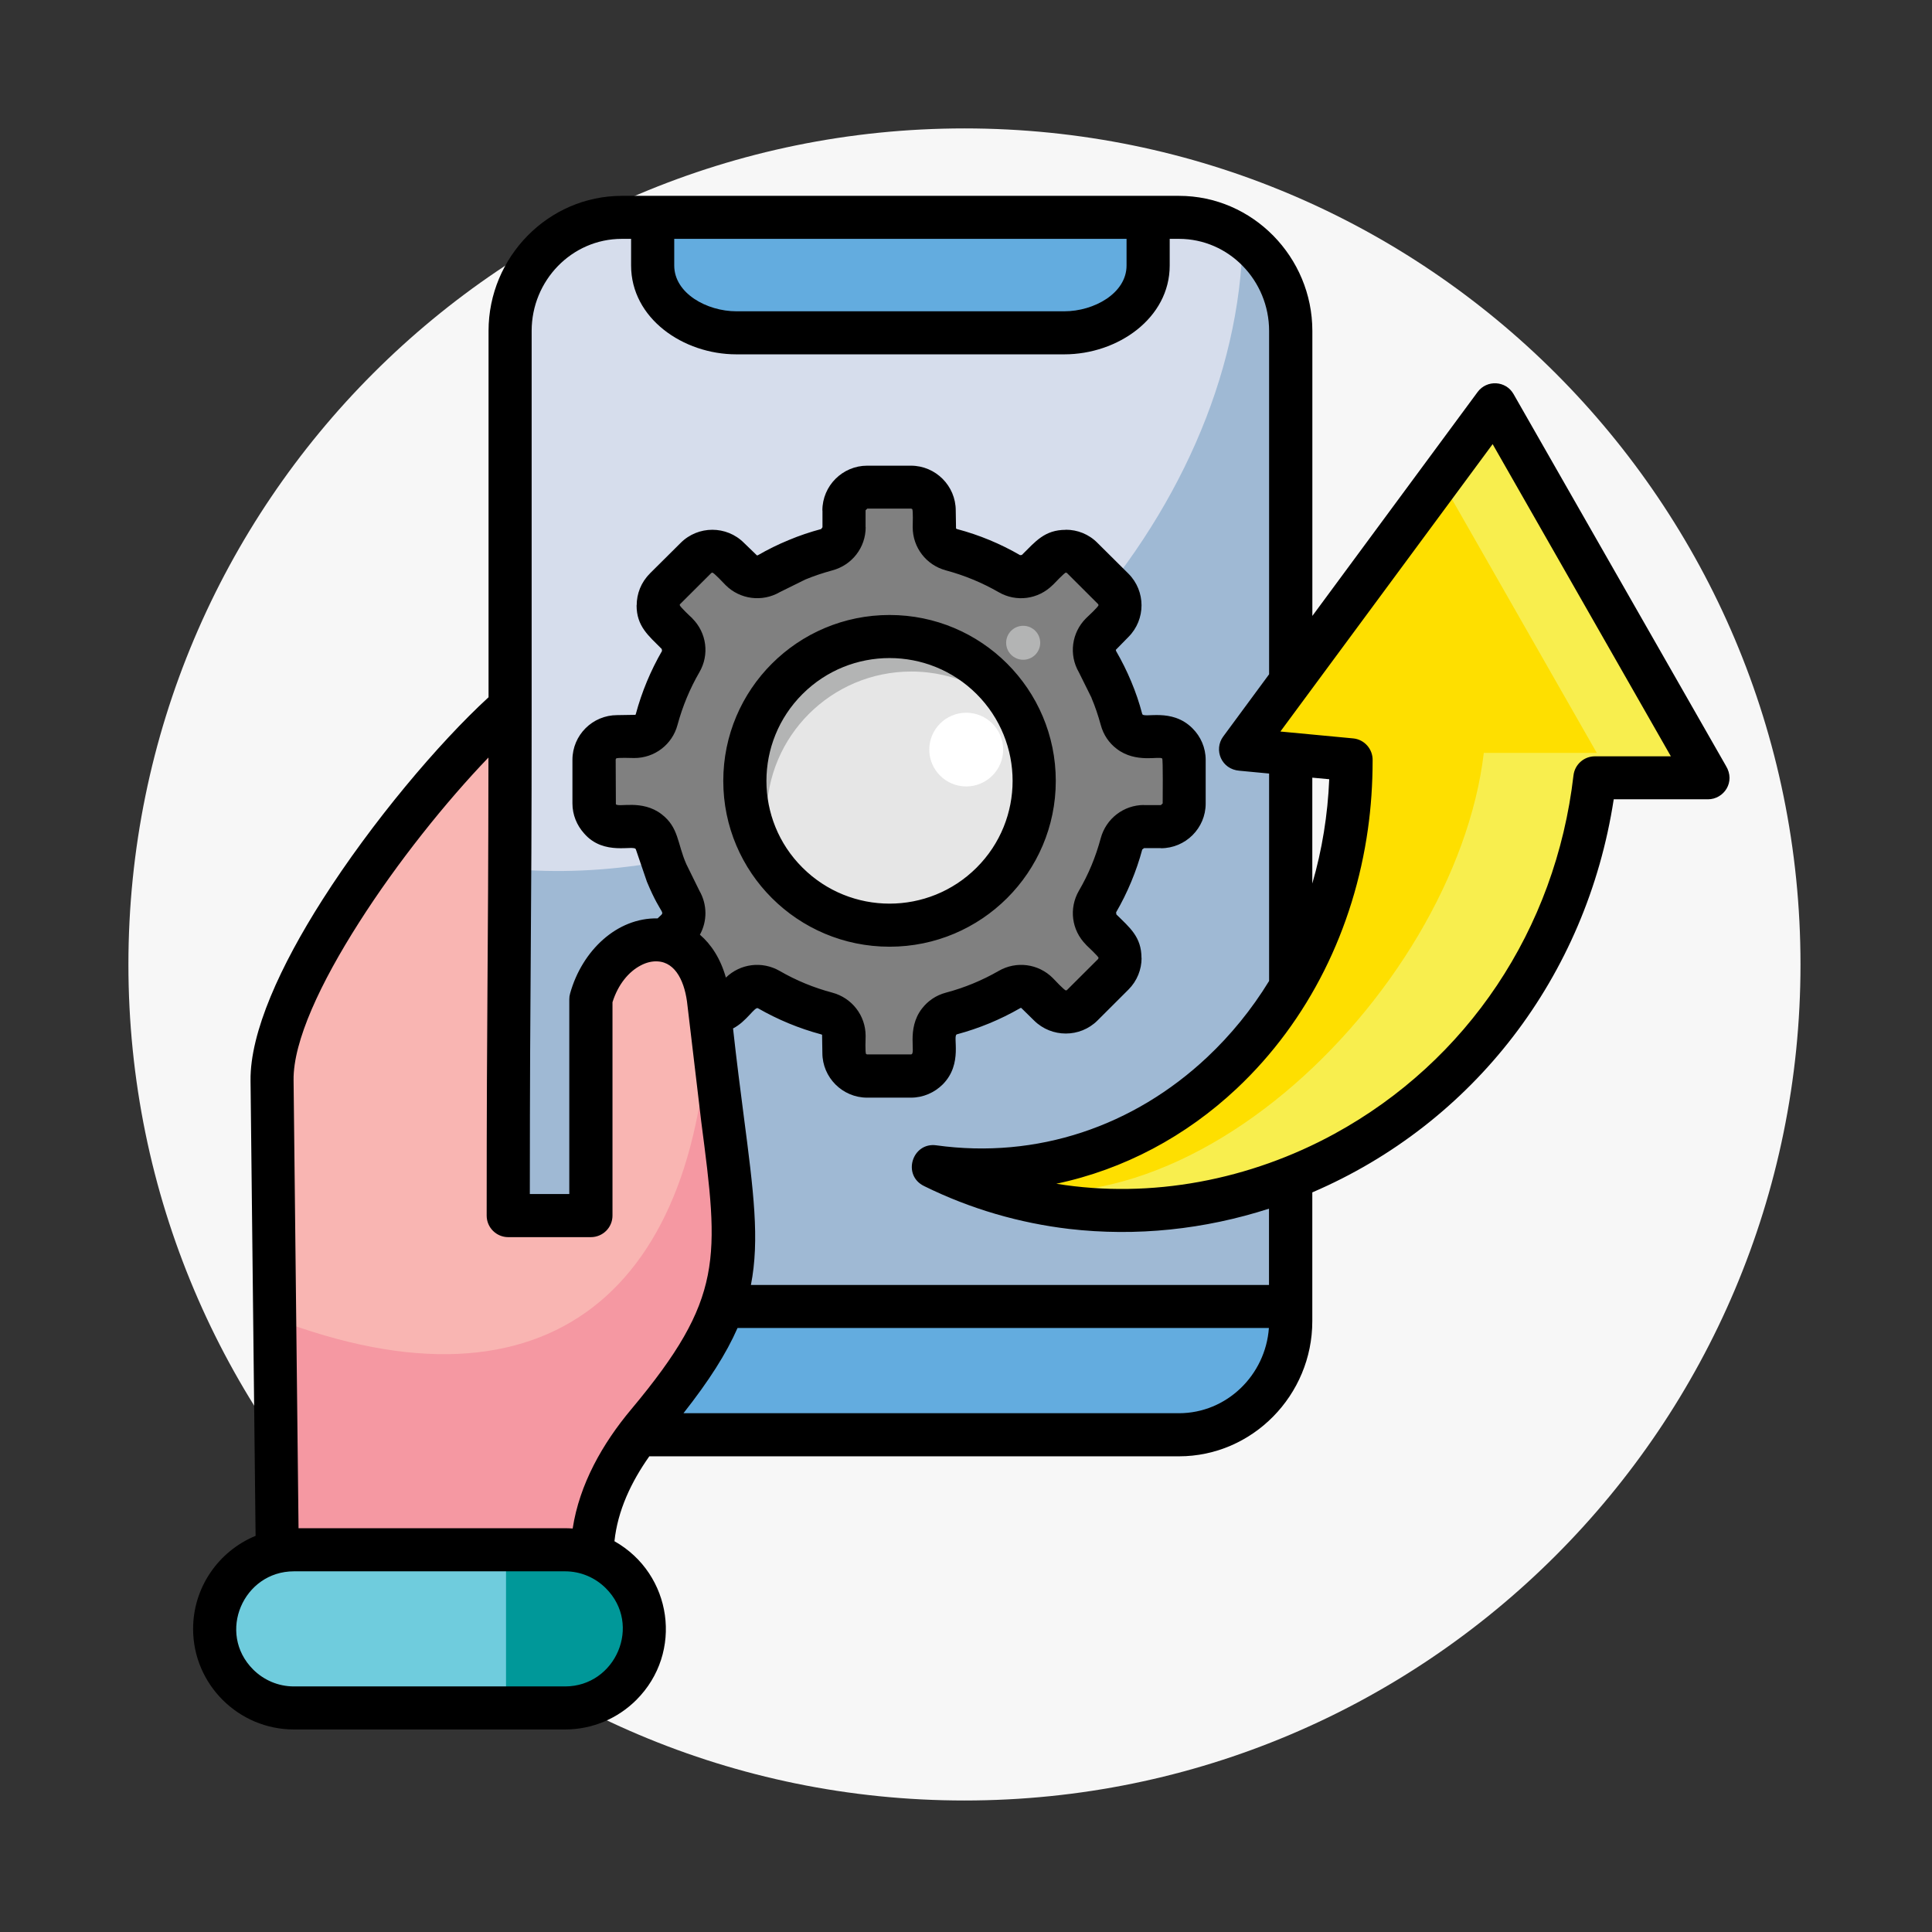 <svg xmlns="http://www.w3.org/2000/svg" xmlns:xlink="http://www.w3.org/1999/xlink" width="205" viewBox="0 0 153.75 153.75" height="205" preserveAspectRatio="xMidYMid meet"><rect x="0" y="0" width="153.75" height="153.75" fill="#333333" stroke="none"/><defs><clipPath id="c55eba8df1"><path d="M 10.219 10.219 L 143.285 10.219 L 143.285 143.285 L 10.219 143.285 Z M 10.219 10.219 " clip-rule="nonzero"></path></clipPath><clipPath id="731a02cb2f"><path d="M 76.75 10.219 C 40.004 10.219 10.219 40.004 10.219 76.75 C 10.219 113.496 40.004 143.285 76.75 143.285 C 113.496 143.285 143.285 113.496 143.285 76.75 C 143.285 40.004 113.496 10.219 76.75 10.219 Z M 76.75 10.219 " clip-rule="nonzero"></path></clipPath><clipPath id="c608310bf8"><path d="M 15.352 15.582 L 138 15.582 L 138 137.633 L 15.352 137.633 Z M 15.352 15.582 " clip-rule="nonzero"></path></clipPath></defs><g clip-path="url(#c55eba8df1)"><g clip-path="url(#731a02cb2f)"><path fill="#f7f7f7" d="M 10.219 10.219 L 143.285 10.219 L 143.285 143.285 L 10.219 143.285 Z M 10.219 10.219 " fill-opacity="1" fill-rule="nonzero"></path></g></g><path fill="#9fb9d4" d="M 93.82 17.305 L 49.492 17.305 C 44.602 17.305 40.594 21.371 40.594 26.34 L 40.594 103.977 L 102.719 103.977 L 102.719 26.34 C 102.719 21.371 98.711 17.305 93.82 17.305 Z M 93.82 17.305 " fill-opacity="1" fill-rule="evenodd"></path><path fill="#d6ddec" d="M 93.82 17.305 L 49.492 17.305 C 44.602 17.305 40.594 21.371 40.594 26.34 L 40.594 69.145 C 44.285 69.484 48.219 69.324 52.32 68.625 C 76.387 64.523 97.191 43.188 98.801 20.98 C 98.855 20.289 98.883 19.602 98.898 18.93 C 97.453 17.906 95.703 17.305 93.82 17.305 Z M 93.82 17.305 " fill-opacity="1" fill-rule="evenodd"></path><path fill="#63acdf" d="M 91.367 17.305 L 51.941 17.305 L 51.941 21.137 C 51.941 24.082 54.945 26.492 58.613 26.492 L 84.699 26.492 C 88.371 26.492 91.367 24.078 91.367 21.137 Z M 91.367 17.305 " fill-opacity="1" fill-rule="evenodd"></path><path fill="#63acdf" d="M 40.594 103.977 L 40.594 105.156 C 40.594 110.125 44.602 114.191 49.492 114.191 L 93.82 114.191 C 98.711 114.191 102.719 110.125 102.719 105.156 L 102.719 103.977 Z M 40.594 103.977 " fill-opacity="1" fill-rule="evenodd"></path><path fill="#808080" d="M 69.016 38.777 L 72.5 38.777 C 73.52 38.777 74.348 39.609 74.348 40.625 L 74.348 41.969 C 74.348 42.82 74.902 43.535 75.719 43.754 C 77.352 44.184 78.902 44.828 80.324 45.66 C 81.066 46.086 81.957 45.965 82.566 45.367 L 83.516 44.41 C 84.242 43.691 85.41 43.691 86.129 44.41 L 88.594 46.867 C 89.312 47.586 89.312 48.75 88.594 49.477 L 87.637 50.426 C 87.035 51.031 86.918 51.918 87.344 52.66 C 88.176 54.082 88.816 55.625 89.254 57.254 C 89.469 58.07 90.188 58.621 91.043 58.621 L 92.391 58.621 C 93.406 58.621 94.238 59.453 94.238 60.469 L 94.238 63.941 C 94.238 64.957 93.406 65.789 92.391 65.789 L 91.043 65.789 C 90.188 65.789 89.469 66.332 89.254 67.156 C 88.82 68.785 88.176 70.324 87.344 71.75 C 86.922 72.484 87.035 73.379 87.637 73.977 L 88.594 74.934 C 89.312 75.652 89.312 76.824 88.594 77.543 L 86.137 80 C 85.41 80.719 84.242 80.719 83.516 80 L 82.566 79.043 C 81.957 78.445 81.066 78.328 80.324 78.75 C 78.902 79.574 77.352 80.219 75.719 80.656 C 74.902 80.875 74.348 81.59 74.348 82.438 L 74.348 83.789 C 74.348 84.809 73.516 85.633 72.5 85.633 L 69.016 85.633 C 67.996 85.633 67.168 84.805 67.168 83.789 L 67.168 82.438 C 67.168 81.594 66.621 80.875 65.797 80.656 C 64.164 80.219 62.621 79.574 61.191 78.75 C 60.457 78.324 59.559 78.445 58.957 79.043 L 58 80 C 57.281 80.719 56.105 80.719 55.387 80 L 52.922 77.543 C 52.203 76.824 52.203 75.652 52.922 74.934 L 53.879 73.977 C 54.48 73.379 54.598 72.484 54.172 71.75 C 53.348 70.324 52.703 68.785 52.262 67.156 C 52.047 66.332 51.328 65.789 50.48 65.789 L 49.125 65.789 C 48.105 65.789 47.273 64.957 47.273 63.941 L 47.273 60.469 C 47.273 59.453 48.105 58.621 49.125 58.621 L 50.48 58.621 C 51.324 58.621 52.043 58.07 52.262 57.254 C 52.703 55.625 53.348 54.078 54.172 52.66 C 54.602 51.918 54.48 51.031 53.879 50.426 L 52.922 49.477 C 52.203 48.758 52.203 47.586 52.922 46.867 L 55.387 44.41 C 56.105 43.691 57.281 43.691 58 44.41 L 58.957 45.367 C 59.559 45.965 60.457 46.082 61.191 45.66 C 62.621 44.828 64.164 44.188 65.797 43.754 C 66.621 43.535 67.168 42.82 67.168 41.969 L 67.168 40.625 C 67.168 39.609 67.996 38.777 69.016 38.777 Z M 69.016 38.777 " fill-opacity="1" fill-rule="evenodd"></path><path fill="#b3b4b4" d="M 70.793 50.668 C 77.152 50.668 82.305 55.809 82.305 62.152 C 82.305 68.496 77.152 73.637 70.793 73.637 C 64.434 73.637 59.281 68.496 59.281 62.152 C 59.281 55.809 64.434 50.668 70.793 50.668 Z M 70.793 50.668 " fill-opacity="1" fill-rule="evenodd"></path><path fill="#e6e6e6" d="M 81.344 57.551 C 81.957 58.961 82.305 60.516 82.305 62.152 C 82.305 68.496 77.152 73.637 70.793 73.637 C 67.25 73.637 64.082 72.039 61.969 69.527 C 61.348 68.113 61.012 66.562 61.012 64.926 C 61.012 58.582 66.164 53.441 72.523 53.441 C 76.062 53.441 79.23 55.039 81.344 57.551 Z M 81.344 57.551 " fill-opacity="1" fill-rule="evenodd"></path><path fill="#ffffff" d="M 76.895 56.719 C 78.512 56.719 79.832 58.035 79.832 59.656 C 79.832 61.27 78.512 62.586 76.895 62.586 C 75.27 62.586 73.953 61.27 73.953 59.656 C 73.953 58.035 75.27 56.719 76.895 56.719 Z M 76.895 56.719 " fill-opacity="1" fill-rule="evenodd"></path><path fill="#b3b4b4" d="M 81.426 49.801 C 82.176 49.801 82.781 50.406 82.781 51.152 C 82.781 51.898 82.176 52.504 81.426 52.504 C 80.68 52.504 80.07 51.898 80.07 51.152 C 80.07 50.406 80.68 49.801 81.426 49.801 Z M 81.426 49.801 " fill-opacity="1" fill-rule="evenodd"></path><path fill="#f598a2" d="M 47.168 122.789 C 47.43 119.48 49.047 116.246 51.551 113.246 C 61.203 101.719 58.371 99.312 56.418 79.871 C 55.691 72.688 48.676 73.668 47.02 79.527 L 47.02 96.75 L 40.453 96.75 C 40.453 76.328 40.594 76.664 40.594 56.25 C 33.605 62.43 21.562 78.094 21.652 85.984 L 22.066 122.789 Z M 47.168 122.789 " fill-opacity="1" fill-rule="evenodd"></path><path fill="#f9b5b2" d="M 56.418 79.871 C 55.691 72.688 48.676 73.668 47.02 79.527 L 47.02 96.75 L 40.453 96.75 C 40.453 76.328 40.594 76.664 40.594 56.25 C 33.605 62.43 21.562 78.094 21.652 85.984 L 21.863 104.934 C 43.777 113.324 55.902 102.52 56.418 79.871 Z M 56.418 79.871 " fill-opacity="1" fill-rule="evenodd"></path><path fill="#009899" d="M 23.391 123.344 L 44.969 123.344 C 48.441 123.344 51.281 126.176 51.281 129.637 C 51.281 133.094 48.445 135.93 44.969 135.93 L 23.391 135.93 C 19.922 135.93 17.082 133.098 17.082 129.637 C 17.086 126.176 19.922 123.344 23.391 123.344 Z M 23.391 123.344 " fill-opacity="1" fill-rule="evenodd"></path><path fill="#6fccdd" d="M 23.391 123.344 L 40.27 123.344 L 40.27 135.93 L 23.391 135.93 C 19.922 135.93 17.082 133.098 17.082 129.637 C 17.086 126.176 19.922 123.344 23.391 123.344 Z M 23.391 123.344 " fill-opacity="1" fill-rule="evenodd"></path><path fill="#f8ee4e" d="M 135.922 61.906 L 118.973 32.219 L 98.719 59.637 L 107.52 60.465 C 107.566 80.535 91.934 95.316 74.273 92.852 C 95.664 103.438 123.719 89.031 126.926 61.906 Z M 135.922 61.906 " fill-opacity="1" fill-rule="evenodd"></path><path fill="#fedf00" d="M 114.621 38.105 L 98.719 59.637 L 107.52 60.465 C 107.566 80.535 91.934 95.316 74.273 92.852 C 92.57 101.906 115.812 79.16 118.082 59.918 L 127.074 59.918 Z M 114.621 38.105 " fill-opacity="1" fill-rule="evenodd"></path><g clip-path="url(#c608310bf8)"><path fill="#000000" d="M 132.969 60.188 L 118.785 35.344 L 101.895 58.215 L 107.684 58.762 C 108.582 58.844 109.258 59.621 109.234 60.512 C 109.234 62.391 109.109 64.223 108.859 65.988 C 107.746 73.902 104.164 81.223 98.422 86.625 C 94.383 90.422 89.457 93.066 84.062 94.203 C 91.629 95.43 99.492 93.895 106.203 90.227 C 116.746 84.461 123.797 73.996 125.219 61.703 C 125.324 60.828 126.062 60.188 126.926 60.188 Z M 120.453 31.367 L 137.344 60.934 C 138.145 62.227 137.184 63.609 135.918 63.609 L 128.422 63.609 C 126.25 77.73 117.242 89.395 104.434 94.891 L 104.434 105.148 C 104.434 111.016 99.688 115.895 93.82 115.895 L 51.672 115.895 C 50.227 117.941 49.156 120.211 48.898 122.652 C 53.504 125.25 54.418 131.512 50.637 135.285 C 49.184 136.734 47.176 137.633 44.969 137.633 L 23.391 137.633 C 18.973 137.633 15.367 134.039 15.367 129.629 C 15.367 126.332 17.387 123.441 20.34 122.223 L 19.938 85.992 C 19.895 82.148 22.312 76.859 25.66 71.605 C 29.609 65.41 34.902 59.141 38.879 55.488 L 38.879 26.332 C 38.879 20.465 43.621 15.586 49.492 15.586 L 93.824 15.586 C 99.691 15.586 104.438 20.465 104.438 26.332 L 104.438 49.016 L 117.59 31.195 C 118.32 30.207 119.84 30.281 120.453 31.367 Z M 100.996 96.184 C 95.859 97.84 90.43 98.422 85.066 97.797 C 81.145 97.332 77.254 96.219 73.555 94.395 C 71.758 93.535 72.598 90.883 74.508 91.145 C 82.535 92.258 90.227 89.629 96.078 84.125 C 97.941 82.371 99.605 80.34 100.996 78.066 L 100.996 61.559 L 98.645 61.336 C 97.191 61.23 96.57 59.66 97.344 58.613 L 100.996 53.66 L 100.996 26.332 C 100.996 22.332 97.805 19.008 93.82 19.008 L 93.086 19.008 L 93.086 21.129 C 93.086 25.32 88.953 28.199 84.699 28.199 L 58.605 28.199 C 54.352 28.199 50.223 25.324 50.223 21.129 L 50.223 19.008 L 49.488 19.008 C 45.496 19.008 42.309 22.332 42.309 26.332 L 42.309 56.887 C 42.309 74.836 42.172 76.23 42.164 95.023 L 45.305 95.023 L 45.305 79.52 C 45.305 79.359 45.324 79.215 45.371 79.055 C 46.328 75.633 49.113 73.02 52.332 73.086 C 53.043 72.383 52.723 73.156 51.48 70.164 L 50.602 67.594 C 50.488 67.191 48.055 68.16 46.477 66.316 C 45.906 65.68 45.555 64.844 45.555 63.941 L 45.555 60.465 C 45.555 58.5 47.156 56.91 49.117 56.91 L 50.562 56.887 C 50.578 56.871 50.594 56.852 50.602 56.812 C 51.074 55.059 51.777 53.375 52.684 51.801 L 52.66 51.637 L 52.66 51.645 C 51.605 50.582 50.66 49.844 50.66 48.172 L 50.668 48.172 C 50.668 47.258 51.012 46.348 51.703 45.66 L 51.703 45.652 L 54.168 43.203 C 55.559 41.812 57.82 41.812 59.207 43.203 L 60.242 44.203 C 60.262 44.203 60.293 44.195 60.324 44.18 C 61.102 43.73 61.918 43.328 62.773 42.977 C 63.609 42.625 64.473 42.336 65.348 42.102 L 65.445 41.969 L 65.453 41.969 L 65.453 40.625 L 65.445 40.625 C 65.445 38.656 67.051 37.059 69.012 37.059 L 72.492 37.059 C 74.457 37.059 76.059 38.664 76.059 40.625 L 76.082 42.059 C 76.098 42.074 76.117 42.086 76.156 42.102 C 77.914 42.566 79.617 43.273 81.18 44.18 L 81.344 44.16 L 81.336 44.148 C 82.402 43.098 83.125 42.164 84.82 42.164 L 84.82 42.156 C 85.734 42.156 86.648 42.504 87.336 43.203 L 89.801 45.652 C 91.191 47.043 91.191 49.297 89.801 50.691 L 88.797 51.715 C 88.797 51.742 88.805 51.773 88.816 51.805 C 89.266 52.582 89.672 53.395 90.023 54.238 C 90.375 55.074 90.668 55.934 90.898 56.816 C 91.004 57.203 93.25 56.293 94.906 57.969 C 95.551 58.613 95.949 59.5 95.949 60.473 L 95.949 63.949 C 95.949 65.906 94.352 67.504 92.383 67.504 L 92.383 67.496 L 91.035 67.496 L 91.035 67.504 L 90.902 67.602 C 90.438 69.336 89.719 71.059 88.82 72.605 L 88.84 72.77 C 89.906 73.824 90.84 74.555 90.84 76.238 L 90.848 76.238 C 90.848 77.148 90.496 78.062 89.801 78.754 L 87.336 81.215 C 85.949 82.594 83.688 82.594 82.293 81.215 L 81.27 80.211 C 81.238 80.203 81.207 80.211 81.18 80.234 C 79.605 81.141 77.914 81.84 76.152 82.312 C 75.766 82.418 76.676 84.645 75.016 86.305 C 74.363 86.949 73.473 87.352 72.492 87.352 L 69.008 87.352 C 67.047 87.352 65.445 85.75 65.445 83.793 L 65.422 82.352 C 65.406 82.336 65.383 82.324 65.348 82.316 C 63.586 81.844 61.902 81.145 60.32 80.238 C 60.066 80.09 59.414 81.293 58.336 81.844 C 58.629 84.512 58.93 86.805 59.191 88.836 C 59.969 94.793 60.465 98.664 59.758 102.258 L 100.988 102.258 L 100.988 96.184 Z M 104.434 70.312 C 105.215 67.629 105.664 64.836 105.781 62.012 L 104.434 61.887 Z M 23.758 121.617 L 44.969 121.617 C 45.172 121.617 45.371 121.625 45.574 121.641 C 46.113 118.121 47.941 114.887 50.242 112.145 C 57.633 103.309 57.223 100.145 55.805 89.254 L 54.711 80.031 C 54.531 78.215 53.805 76.574 52.316 76.508 C 51.887 76.484 51.426 76.594 50.977 76.836 C 50.039 77.328 49.191 78.328 48.742 79.758 L 48.742 96.742 C 48.742 97.684 47.973 98.453 47.02 98.453 L 40.445 98.453 C 39.5 98.453 38.73 97.684 38.73 96.742 C 38.73 79.047 38.855 77.59 38.871 60.285 C 35.508 63.785 31.621 68.621 28.559 73.434 C 25.52 78.199 23.324 82.855 23.363 85.957 Z M 44.969 125.047 L 23.391 125.047 C 19.367 125.047 17.234 129.949 20.148 132.863 C 20.984 133.695 22.133 134.207 23.391 134.207 L 44.969 134.207 C 48.988 134.207 51.133 129.305 48.211 126.391 C 47.379 125.562 46.234 125.047 44.969 125.047 Z M 55.699 74.383 C 56.605 75.16 57.34 76.289 57.766 77.797 C 58.914 76.684 60.648 76.461 62.051 77.27 C 63.352 78.023 64.762 78.605 66.238 78.996 C 67.801 79.414 68.887 80.82 68.887 82.434 C 68.887 82.625 68.836 83.793 68.926 83.875 C 68.949 83.895 68.984 83.91 69.016 83.91 L 72.496 83.91 C 72.938 83.91 72.102 81.906 73.367 80.266 C 73.832 79.66 74.488 79.203 75.277 78.996 C 76.75 78.605 78.16 78.023 79.469 77.27 C 80.879 76.453 82.637 76.691 83.777 77.828 C 83.91 77.965 84.703 78.816 84.824 78.816 C 84.855 78.816 84.895 78.809 84.914 78.785 L 87.379 76.328 C 87.402 76.297 87.418 76.266 87.418 76.23 L 87.426 76.23 C 87.426 76.125 86.555 75.316 86.422 75.184 L 86.43 75.184 C 85.273 74.031 85.051 72.289 85.859 70.887 C 86.633 69.562 87.195 68.195 87.598 66.703 C 88.02 65.148 89.418 64.062 91.043 64.062 L 91.043 64.07 L 92.391 64.07 L 92.391 64.062 L 92.527 63.938 C 92.527 63.57 92.562 60.438 92.488 60.363 C 92.273 60.148 90.391 60.762 88.871 59.594 C 88.258 59.133 87.809 58.477 87.598 57.688 C 87.395 56.949 87.156 56.23 86.863 55.543 L 86.871 55.543 L 85.859 53.504 C 85.043 52.098 85.285 50.344 86.422 49.207 C 86.566 49.07 87.418 48.281 87.418 48.16 C 87.418 48.121 87.402 48.09 87.383 48.07 L 84.918 45.609 C 84.895 45.586 84.855 45.574 84.828 45.574 L 84.828 45.566 C 84.715 45.566 83.906 46.434 83.77 46.566 L 83.77 46.559 C 82.625 47.703 80.871 47.938 79.473 47.125 C 78.145 46.363 76.754 45.789 75.277 45.391 C 73.715 44.973 72.633 43.574 72.633 41.953 C 72.633 41.758 72.68 40.594 72.59 40.512 C 72.566 40.492 72.535 40.477 72.5 40.477 L 69.016 40.477 L 68.883 40.609 L 68.883 41.953 L 68.891 41.953 C 68.891 43.574 67.805 44.973 66.238 45.391 C 65.496 45.594 64.777 45.832 64.09 46.117 L 62.051 47.125 C 60.652 47.934 58.883 47.703 57.746 46.566 C 57.602 46.422 56.816 45.57 56.688 45.57 C 56.66 45.57 56.621 45.586 56.598 45.609 L 54.133 48.066 L 54.133 48.059 C 54.105 48.09 54.09 48.129 54.09 48.156 L 54.098 48.156 C 54.098 48.277 54.949 49.07 55.094 49.203 L 55.094 49.211 C 56.238 50.355 56.473 52.102 55.656 53.5 C 54.898 54.809 54.316 56.215 53.918 57.684 C 53.504 59.246 52.098 60.324 50.48 60.324 C 50.277 60.324 49.117 60.277 49.035 60.359 C 49.012 60.391 48.996 60.422 48.996 60.457 L 49.012 64 C 49.223 64.277 51.094 63.605 52.645 64.793 C 54.031 65.852 53.895 67.137 54.617 68.766 L 55.656 70.879 C 56.293 71.988 56.293 73.301 55.699 74.383 Z M 58.695 105.68 C 57.797 107.727 56.426 109.879 54.391 112.465 L 93.82 112.465 C 97.617 112.465 100.711 109.438 100.98 105.68 Z M 70.793 48.941 C 78.094 48.941 84.02 54.852 84.02 62.145 C 84.02 69.43 78.094 75.34 70.793 75.34 C 63.48 75.34 57.559 69.43 57.559 62.145 C 57.559 54.852 63.48 48.941 70.793 48.941 Z M 77.719 55.234 C 73.891 51.414 67.691 51.414 63.863 55.234 C 60.039 59.051 60.035 65.238 63.863 69.047 C 67.691 72.867 73.895 72.867 77.719 69.047 C 81.539 65.238 81.539 59.051 77.719 55.234 Z M 53.656 19.008 L 53.656 21.129 C 53.656 23.34 56.246 24.773 58.605 24.773 L 84.699 24.773 C 87.059 24.773 89.652 23.34 89.652 21.129 L 89.652 19.008 Z M 53.656 19.008 " fill-opacity="1" fill-rule="nonzero"></path></g></svg>